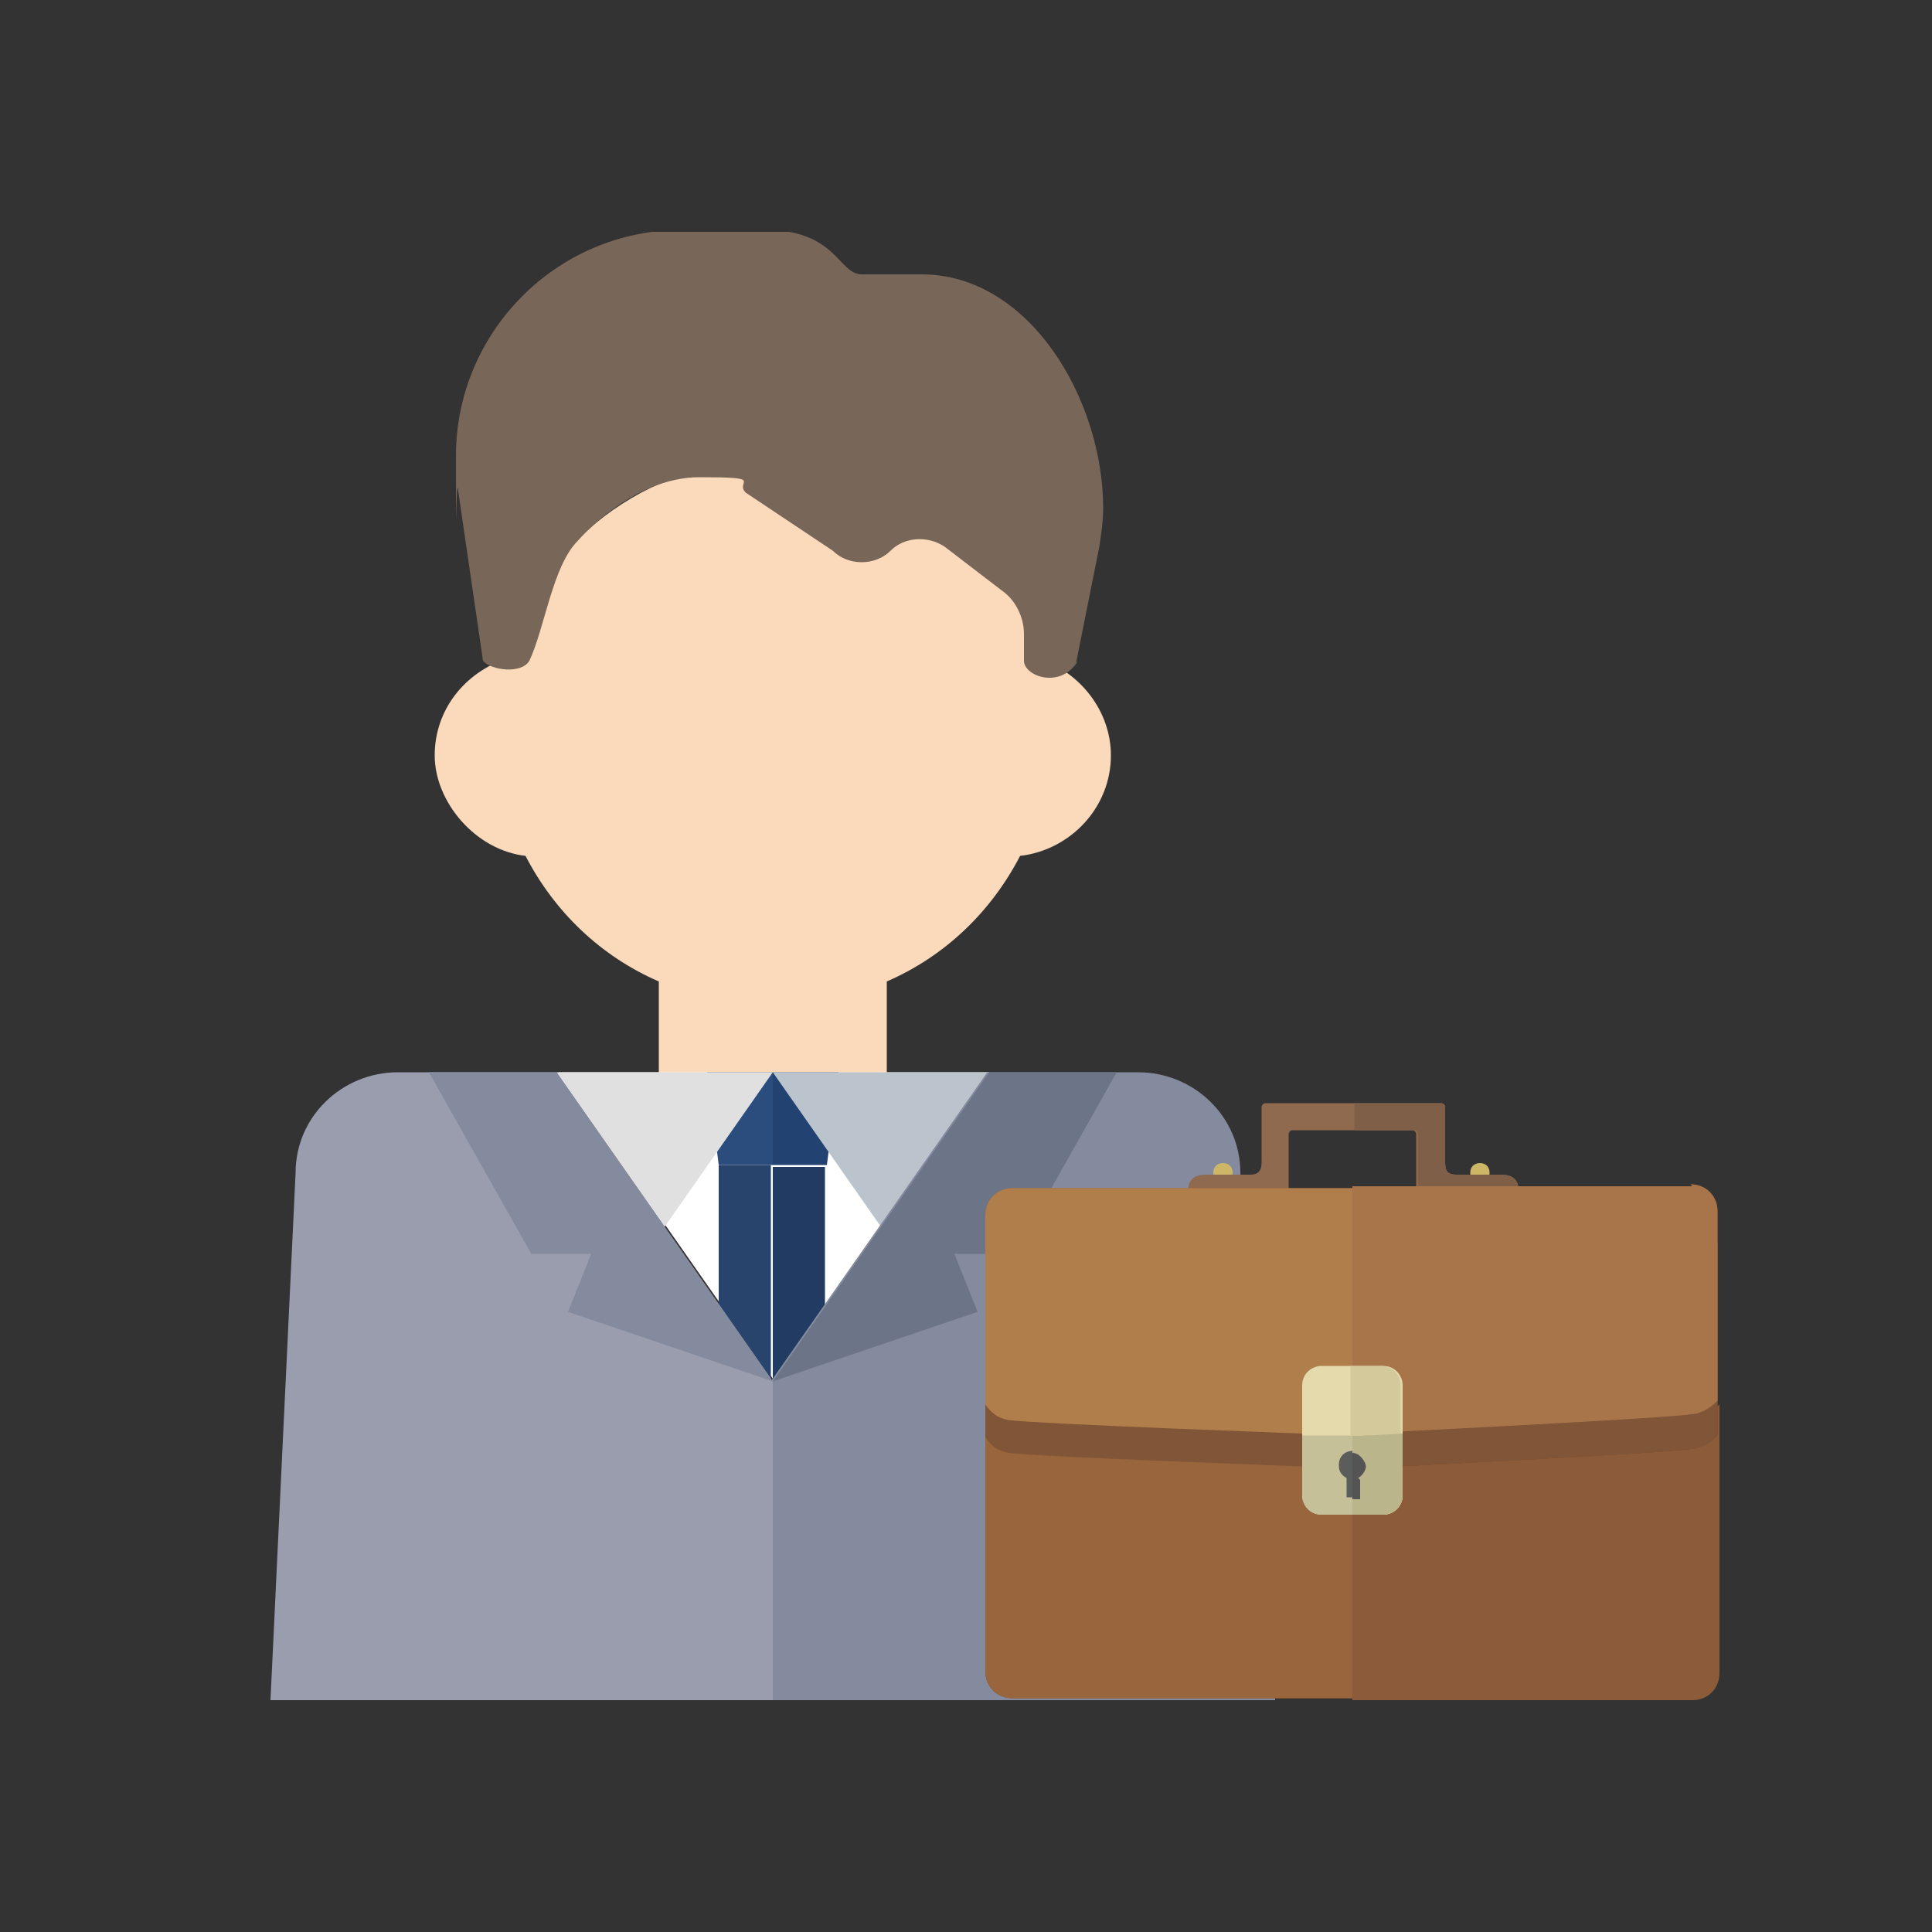 <?xml version="1.0" encoding="UTF-8"?>
<svg id="_レイヤー_1" data-name="レイヤー 1" xmlns="http://www.w3.org/2000/svg" xmlns:xlink="http://www.w3.org/1999/xlink" version="1.1" viewBox="0 0 100 100">
  <rect x="0" y="0" width="100" height="100" fill="#333333" stroke="none"/>
  <defs>
    <style>
      .cls-1 {
        fill: #cdb767;
      }

      .cls-1, .cls-2, .cls-3, .cls-4, .cls-5, .cls-6, .cls-7, .cls-8, .cls-9, .cls-10, .cls-11, .cls-12, .cls-13, .cls-14, .cls-15, .cls-16, .cls-17, .cls-18, .cls-19, .cls-20, .cls-21, .cls-22, .cls-23, .cls-24, .cls-25, .cls-26, .cls-27, .cls-28, .cls-29, .cls-30, .cls-31, .cls-32 {
        stroke-width: 0px;
      }

      .cls-2 {
        fill: #545454;
      }

      .cls-33 {
        clip-path: url(#clippath);
      }

      .cls-3 {
        fill: #c6c099;
      }

      .cls-4 {
        fill: none;
      }

      .cls-5 {
        fill: #5b5c5c;
      }

      .cls-6 {
        fill: #e4daac;
      }

      .cls-7 {
        fill: #815537;
      }

      .cls-8 {
        fill: #9f5b29;
      }

      .cls-9 {
        fill: #213b63;
      }

      .cls-10 {
        fill: #224372;
      }

      .cls-11 {
        fill: #bbc3cc;
      }

      .cls-12 {
        fill: #e0e0e0;
      }

      .cls-13 {
        fill: #8f532a;
      }

      .cls-14 {
        fill: #fbd9bb;
      }

      .cls-15 {
        fill: #7c4823;
      }

      .cls-34 {
        clip-path: url(#clippath-1);
      }

      .cls-16 {
        fill: #e7d074;
      }

      .cls-17 {
        fill: #2a4d7e;
      }

      .cls-18 {
        fill: #834b22;
      }

      .cls-19 {
        fill: #8f6a4e;
      }

      .cls-20 {
        fill: #9a9dad;
      }

      .cls-21 {
        fill: #6c7487;
      }

      .cls-22 {
        fill: #28446d;
      }

      .cls-23 {
        fill: #99653c;
      }

      .cls-24 {
        fill: #8c5b39;
      }

      .cls-25 {
        fill: #786658;
      }

      .cls-26 {
        fill: #bbb58b;
      }

      .cls-27 {
        fill: #7f5f47;
      }

      .cls-28 {
        fill: #d3c99b;
      }

      .cls-29 {
        fill: #b07e4a;
      }

      .cls-30 {
        fill: #a8754b;
      }

      .cls-31 {
        fill: #fff;
      }

      .cls-32 {
        fill: #858b9e;
      }
    </style>
    <clipPath id="clippath">
      <rect class="cls-4" x="14" y="12" width="52" height="76"/>
    </clipPath>
    <clipPath id="clippath-1">
      <rect class="cls-4" x="51" y="57" width="38" height="31"/>
    </clipPath>
  </defs>
  <g class="cls-33">
    <g>
      <path class="cls-14" d="M57.5,39.1c0-2.3-1.6-4.3-3.7-5-1.7-5.9-7.2-10.3-13.8-10.3s-12.1,4.4-13.8,10.3c-2.1.7-3.7,2.6-3.7,5s2.1,4.9,4.7,5.2c1.5,2.9,3.9,5.2,6.9,6.5v7.3h11.8v-7.3c3-1.3,5.4-3.6,6.9-6.5,2.6-.3,4.7-2.5,4.7-5.2Z"/>
      <path class="cls-25" d="M55.7,34.3l1.2-6c.1-.7.2-1.3.2-2,0-5.6-3.8-12.1-9.4-12.1h-3.1c-1.2,0-1.3-2.3-5-2.3h-4.3c-6.5,0-11.7,5.3-11.7,11.7s0,1.1.1,1.7l1.3,8.9c.4.5,2,.7,2.4,0,.8-1.7,1.2-4.9,2.5-6.2,0,0,2.8-3.3,6.3-3.3s1.8.2,2.4.8l4.5,3c.8.8,2.2.8,3,0,.7-.7,1.9-.8,2.8-.2l3,2.3c.7.5,1.1,1.4,1.1,2.2v1.4c0,.8,1.9,1.5,2.8,0h0Z"/>
      <path class="cls-31" d="M40,71.5l11.2-16h-22.3l11.2,16Z"/>
      <path class="cls-9" d="M40,72.7h2.7v-12.3s-2.7,0-2.7,0v12.3Z"/>
      <path class="cls-22" d="M37.2,60.3v.2s0,12.1,0,12.1h2.7v-12.3h-2.8Z"/>
      <path class="cls-10" d="M40,55.5v4.8h2.8l.6-4.8h-3.4Z"/>
      <path class="cls-17" d="M40,55.5h-3.4l.6,4.8h2.8v-4.8Z"/>
      <path class="cls-12" d="M34.4,63.5l5.6-8h-11.2l5.6,8Z"/>
      <path class="cls-11" d="M45.6,63.5l5.6-8h-11.2l5.6,8Z"/>
      <path class="cls-32" d="M66,88l-1.8-27.3c0-2.9-2.4-5.2-5.3-5.2h-7.8l-11.2,16v16.5h26Z"/>
      <path class="cls-20" d="M20.6,55.5c-2.9,0-5.3,2.3-5.3,5.2l-1.3,27.3h26v-16.5l-11.2-16h-8.3Z"/>
      <path class="cls-32" d="M22.2,55.5l5.3,9.4h3.1l-1.2,3,10.6,3.6-11.2-16h-6.6Z"/>
      <path class="cls-21" d="M57.8,55.5l-5.3,9.4h-3.1l1.2,3-10.6,3.6,11.2-16h6.6Z"/>
    </g>
  </g>
  <g class="cls-34">
    <g>
      <path class="cls-1" d="M63.3,61.2c.3,0,.5-.2.5-.5s-.2-.5-.5-.5-.5.2-.5.5.2.5.5.5Z"/>
      <path class="cls-1" d="M76.6,61.2c.3,0,.5-.2.5-.5s-.2-.5-.5-.5-.5.2-.5.5.2.5.5.5Z"/>
      <path class="cls-19" d="M78.6,61.6c0-.6-.4-.8-.9-.8h-2.3c-.6,0-.6-.3-.6-.8v-2.7c0-.1-.1-.2-.2-.2h-9.1c-.1,0-.2.1-.2.2v1.3h0v1.4c0,.4,0,.8-.6.8h-2.3c-.5,0-.9.2-.9.8h5.2v-2.9c0-.1.1-.2.2-.2h6.2c.1,0,.2.1.2.2v2.9h5.2,0Z"/>
      <path class="cls-27" d="M78.6,61.6c0-.6-.4-.8-.9-.8h-2.3c-.6,0-.6-.3-.6-.8v-2.7c0-.1-.1-.2-.2-.2h-4.5v1.4h3.1c.1,0,.2.1.2.2v2.9h5.2Z"/>
      <path class="cls-24" d="M70.4,74.3s-.2,0-.4,0v13.7h17.6c.8,0,1.4-.6,1.4-1.4v-13.9c-.4.4-1,.6-1.4.7-.9.1-17.1,1-17.1,1h0Z"/>
      <path class="cls-18" d="M52.2,73.4c-.5,0-.9-.4-1.2-.8v13.9c0,.8.6,1.4,1.4,1.4h17.6v-13.7c-2.7,0-16.4-.6-17.8-.8Z"/>
      <path class="cls-15" d="M87.6,63.2h-35.2c-.8,0-1.4.6-1.4,1.4v9.8c.3.4.6.7,1.2.8,1.4.2,15.2.7,17.8.8.3,0,.4,0,.4,0,0,0,16.2-.8,17.1-1,.5,0,1-.3,1.4-.7v-9.8c0-.8-.6-1.4-1.4-1.4Z"/>
      <path class="cls-13" d="M87.6,61.4h-17.6v12.8c.3,0,.4,0,.4,0,0,0,16.2-.8,17.1-1,.5,0,1-.3,1.4-.7v-9.8c0-.8-.6-1.4-1.4-1.4h0Z"/>
      <path class="cls-8" d="M51,62.9v9.8c.3.4.6.7,1.2.8,1.4.2,15.2.7,17.8.8v-12.8h-17.6c-.8,0-1.4.6-1.4,1.4h0Z"/>
      <path class="cls-16" d="M71.6,70.7h-3.2c-.5,0-1,.4-1,1v5.7c0,.5.4,1,1,1h3.2c.5,0,1-.4,1-1v-5.7c0-.5-.4-1-1-1Z"/>
      <path class="cls-23" d="M52.2,73.4c-.5,0-.9-.4-1.2-.8v13.9c0,.8.6,1.4,1.4,1.4h17.6v-13.7c-2.7,0-16.4-.6-17.8-.8Z"/>
      <path class="cls-7" d="M87.6,63.2h-35.2c-.8,0-1.4.6-1.4,1.4v9.8c.3.4.6.7,1.2.8,1.4.2,15.2.7,17.8.8.3,0,.4,0,.4,0,0,0,16.2-.8,17.1-1,.5,0,1-.3,1.4-.7v-9.8c0-.8-.6-1.4-1.4-1.4Z"/>
      <path class="cls-30" d="M87.6,61.4h-17.6v12.8c.3,0,.4,0,.4,0,0,0,16.2-.8,17.1-1,.5,0,1-.3,1.4-.7v-9.8c0-.8-.6-1.4-1.4-1.4h0Z"/>
      <path class="cls-29" d="M51,62.9v9.8c.3.4.6.7,1.2.8,1.4.2,15.2.7,17.8.8v-12.8h-17.6c-.8,0-1.4.6-1.4,1.4h0Z"/>
      <path class="cls-6" d="M71.6,70.7h-3.2c-.5,0-1,.4-1,1v5.7c0,.5.4,1,1,1h3.2c.5,0,1-.4,1-1v-5.7c0-.5-.4-1-1-1Z"/>
      <path class="cls-26" d="M70.4,74.3s-.2,0-.4,0v4.1h1.6c.5,0,1-.4,1-1v-3.2c-1.3,0-2.1.1-2.1.1Z"/>
      <path class="cls-3" d="M67.4,74.2v3.2c0,.5.4,1,1,1h1.6v-4.1c-.5,0-1.4,0-2.6,0Z"/>
      <path class="cls-28" d="M70.4,74.3s.8,0,2.1-.1v-2.5c0-.5-.4-1-1-1h-1.6v3.6c.3,0,.4,0,.4,0Z"/>
      <path class="cls-5" d="M69.3,75.9c0,.3.2.5.4.6v1c0,0,.3,0,.3,0v-2.4c-.4,0-.7.3-.7.7Z"/>
      <path class="cls-2" d="M70.3,76.5c.2-.1.4-.4.4-.6s-.3-.7-.7-.7v2.4h.4v-1Z"/>
    </g>
  </g>
</svg>